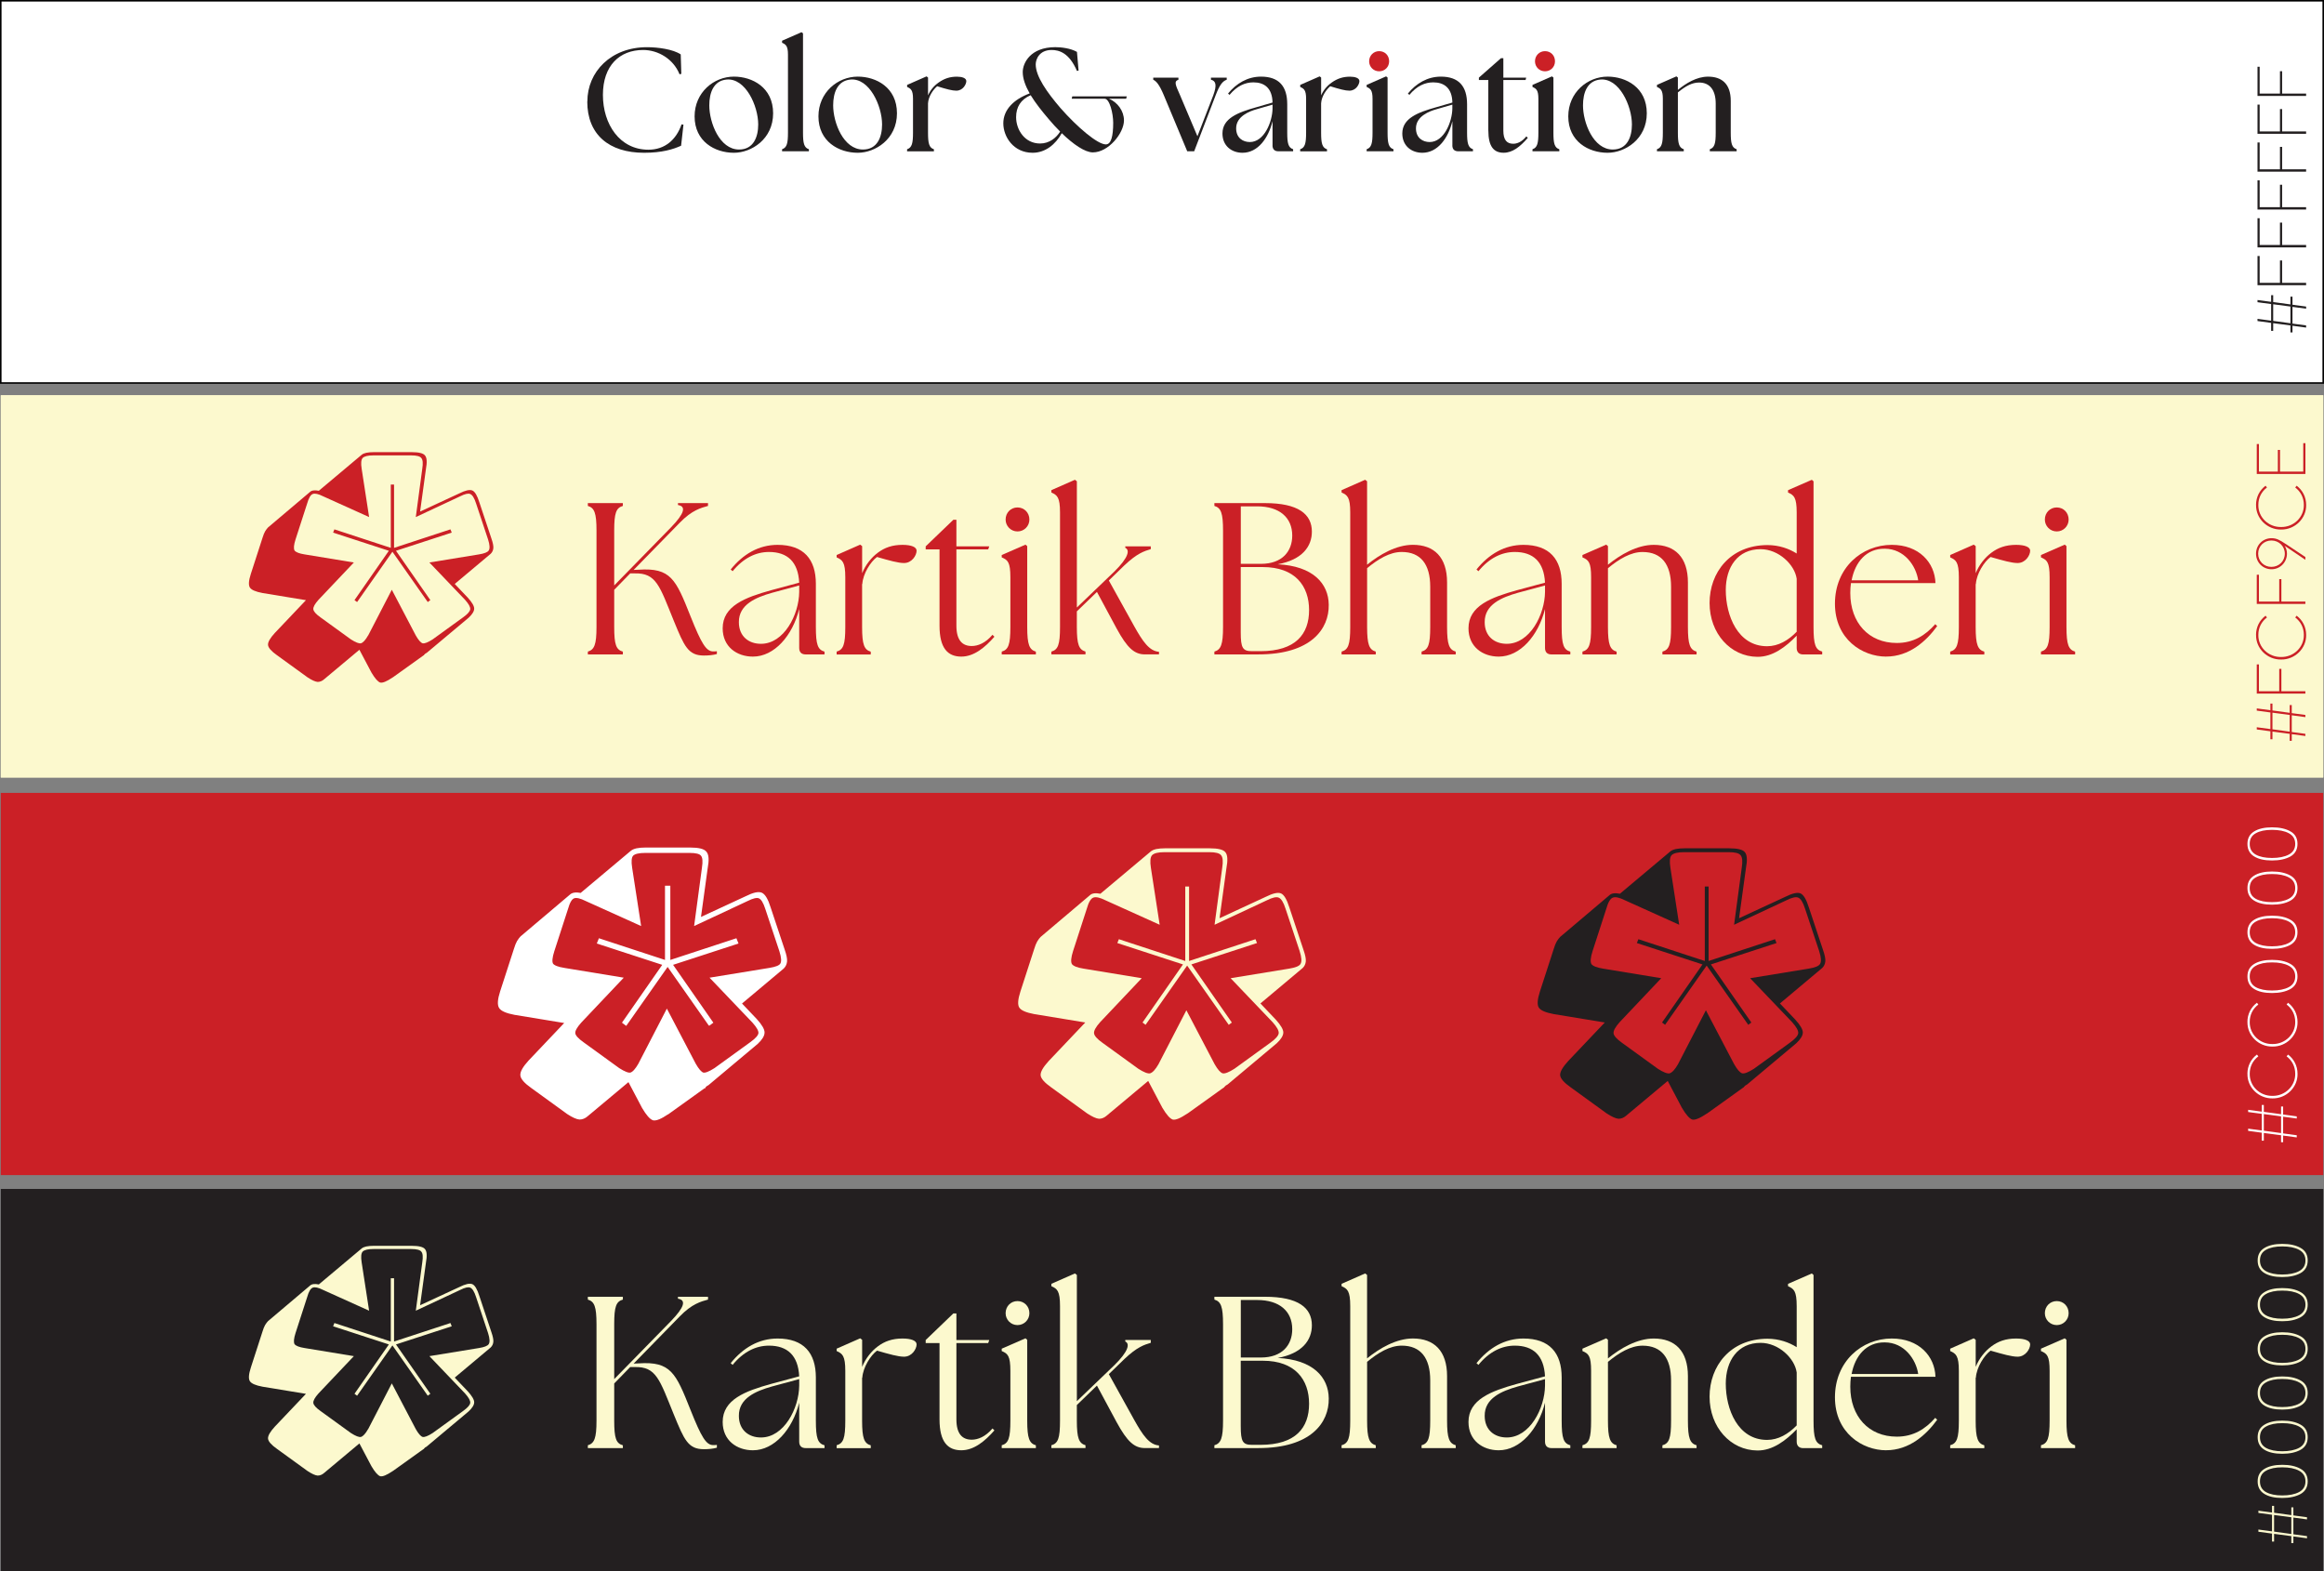 <?xml version="1.0" encoding="UTF-8"?>
<svg id="Layer_2" data-name="Layer 2" xmlns="http://www.w3.org/2000/svg" viewBox="0 0 757.39 512.05">
  <rect x="0" y="0" width="757.39" height="512.05" fill="#808080" stroke="none"/>
  <defs>
    <style>
      .cls-1 {
        fill: #231f20;
      }

      .cls-2 {
        fill: #cb2026;
      }

      .cls-3 {
        stroke: #fff;
      }

      .cls-3, .cls-4, .cls-5 {
        fill: #fff;
      }

      .cls-3, .cls-5 {
        stroke-miterlimit: 10;
        stroke-width: .5px;
      }

      .cls-5 {
        stroke: #000;
      }

      .cls-6 {
        fill: #fcf9ce;
      }
    </style>
  </defs>
  <g id="Layer_1-2" data-name="Layer 1">
    <g>
      <rect class="cls-5" x=".25" y=".25" width="756.89" height="124.57"/>
      <rect class="cls-6" x=".25" y="128.82" width="756.89" height="124.57"/>
      <rect class="cls-1" x=".26" y="387.48" width="756.89" height="124.57"/>
      <g>
        <path class="cls-1" d="M191.42,33.09c0-9.7,7.68-17.71,19.44-17.71,3.55,0,8.5.67,10.99,2.35l.19,6.34-.58.14c-1.97-4.94-6.91-7.92-11.86-7.92-7.68,0-13.11,5.09-13.11,14.64s5.47,17.86,14.83,17.86c5.38,0,9.07-3.26,10.8-8.26l.62.1-.77,6.86c-2.54,1.15-6.19,2.3-12.05,2.3-11.47,0-18.53-5.95-18.53-16.71Z"/>
        <path class="cls-1" d="M226.37,37.93c0-7.78,6.24-12.96,12.82-12.96,5.95,0,12.77,3.5,12.77,11.95s-7.1,12.87-12.77,12.87c-6.24,0-12.82-3.7-12.82-11.86ZM247.1,40.57c0-6.1-4.18-15.27-10.37-14.64-4.18.43-5.57,4.27-5.57,8.4,0,5.66,3.36,14.4,9.7,14.4,4.7,0,6.24-4.08,6.24-8.16Z"/>
        <path class="cls-1" d="M254.88,48.64c1.58-.53,1.92-1.97,1.92-5.42v-25.44c0-2.83-.72-3.31-1.92-3.84v-.67l6.34-2.78.48.38v32.35c0,3.46.34,4.9,1.92,5.42v.67h-8.74v-.67Z"/>
        <path class="cls-1" d="M266.73,37.93c0-7.78,6.24-12.96,12.82-12.96,5.95,0,12.77,3.5,12.77,11.95s-7.1,12.87-12.77,12.87c-6.24,0-12.82-3.7-12.82-11.86ZM287.47,40.57c0-6.1-4.18-15.27-10.37-14.64-4.18.43-5.57,4.27-5.57,8.4,0,5.66,3.36,14.4,9.7,14.4,4.7,0,6.24-4.08,6.24-8.16Z"/>
        <path class="cls-1" d="M295.63,48.64c1.58-.53,1.92-1.97,1.92-5.42v-11.04c0-2.83-.72-3.31-1.92-3.84v-.67l6.34-2.78.48.38v5.81c.72-1.68,1.97-3.17,3.5-4.22,1.78-1.25,3.6-1.87,5.9-1.87,1.63,0,3.07.43,3.07,1.44s-1.06,3.12-3.26,3.12c-1.34,0-3.17-.48-6.24-1.44-1.2,1.01-2.83,3.17-2.98,5.57v9.55c0,3.46.34,4.9,1.92,5.42v.67h-8.74v-.67Z"/>
        <path class="cls-1" d="M346.03,43.41c-2.06,3.7-5.38,6.38-9.5,6.38-6.24,0-9.55-5.23-9.55-9.6s3.31-7.78,8.59-9.75c-1.39-2.45-2.26-4.8-2.26-6.96,0-2.88,2.45-8.11,10.61-8.11,1.87,0,4.94.34,7.06,1.54l.53,6.1-.53.1c-2.54-5.9-5.81-6.82-8.26-6.82-3.98,0-5.18,2.98-5.18,4.7,0,3.89,3.65,9.07,8.06,14.21,5.47,6.24,12.1,11.86,14.79,11.86,1.68,0,2.4-2.54,2.4-7.06,0-2.98-1.15-7.82-2.78-7.82h-10.75l.19-.77h17.76l-.19.77h-5.57c2.78,1.2,4.85,3.98,4.85,7.06,0,4.13-5.04,10.42-10.13,10.42-2.59,0-6.34-2.59-10.13-6.24ZM338.97,46.77c3.02,0,5.28-1.87,6.53-3.89-1.25-1.25-2.5-2.59-3.7-4.03-2.21-2.59-4.32-5.23-5.9-7.82-3.26,1.39-4.75,3.89-4.75,7.15,0,4.08,2.78,8.59,7.83,8.59Z"/>
        <path class="cls-1" d="M375.84,25.98v-.67h8.21v.67c-1.58.53-.91,1.78.48,4.94l5.71,13.49,5.18-13.39c1.2-3.26.86-4.66-.77-5.04v-.67h5.14v.67c-1.39.48-2.35,1.78-3.6,5.04l-7.01,18.29h-2.26l-7.68-18.39c-1.34-3.17-2.35-4.46-3.41-4.94Z"/>
        <path class="cls-1" d="M414.72,47.39v-7.92c-1.34,5.57-4.8,10.32-9.79,10.32-3.55,0-6.53-2.26-6.53-6.29,0-4.94,5.04-6.86,10.99-8.54l5.33-1.54c-.1-4.75-2.69-6.58-6.24-6.58-2.69,0-5.33,1.15-7.78,4.08l-.48-.43c2.69-3.31,6.38-5.52,10.75-5.52,5.81,0,8.54,3.12,8.54,8.98v9.26c0,3.46.34,4.9,1.92,5.42v.67h-4.8c-1.25,0-1.92-.67-1.92-1.92ZM407.33,46.29c4.7,0,7.34-6.62,7.39-10.94v-1.25l-5.14,1.49c-2.26.62-6.72,2.26-6.72,6.24,0,3.17,2.26,4.46,4.46,4.46Z"/>
        <path class="cls-1" d="M423.74,48.64c1.58-.53,1.92-1.97,1.92-5.42v-11.04c0-2.83-.72-3.31-1.92-3.84v-.67l6.34-2.78.48.38v5.81c.72-1.68,1.97-3.17,3.5-4.22,1.78-1.25,3.6-1.87,5.9-1.87,1.63,0,3.07.43,3.07,1.44s-1.06,3.12-3.26,3.12c-1.34,0-3.17-.48-6.24-1.44-1.2,1.01-2.83,3.17-2.98,5.57v9.55c0,3.46.34,4.9,1.92,5.42v.67h-8.74v-.67Z"/>
        <path class="cls-1" d="M445.39,48.64c1.58-.53,1.92-1.97,1.92-5.42v-11.04c0-2.83-.72-3.31-1.92-3.84v-.67l6.34-2.78.48.38v17.95c0,3.46.34,4.9,1.92,5.42v.67h-8.74v-.67Z"/>
        <path class="cls-2" d="M446.2,19.98c0-1.87,1.44-3.31,3.26-3.31,1.92,0,3.26,1.44,3.26,3.31s-1.44,3.26-3.26,3.26-3.26-1.44-3.26-3.26Z"/>
        <path class="cls-1" d="M473.33,47.39v-7.92c-1.34,5.57-4.8,10.32-9.79,10.32-3.55,0-6.53-2.26-6.53-6.29,0-4.94,5.04-6.86,10.99-8.54l5.33-1.54c-.1-4.75-2.69-6.58-6.24-6.58-2.69,0-5.33,1.15-7.78,4.08l-.48-.43c2.69-3.31,6.38-5.52,10.75-5.52,5.81,0,8.54,3.12,8.54,8.98v9.26c0,3.46.34,4.9,1.92,5.42v.67h-4.8c-1.25,0-1.92-.67-1.92-1.92ZM465.93,46.29c4.7,0,7.34-6.62,7.39-10.94v-1.25l-5.14,1.49c-2.26.62-6.72,2.26-6.72,6.24,0,3.17,2.26,4.46,4.46,4.46Z"/>
        <path class="cls-1" d="M485.04,42.54v-16.47h-3.07v-.77l7.2-6.34h.77v6.34h7.44l-.19.77h-7.25v16.51c0,2.98,1.1,4.27,3.22,4.27,1.06,0,2.69-.43,4.27-2.4l.48.48c-2.54,2.93-4.99,4.85-7.87,4.85-3.26,0-4.99-2.06-4.99-7.25Z"/>
        <path class="cls-1" d="M499.44,48.64c1.58-.53,1.92-1.97,1.92-5.42v-11.04c0-2.83-.72-3.31-1.92-3.84v-.67l6.34-2.78.48.38v17.95c0,3.46.34,4.9,1.92,5.42v.67h-8.74v-.67Z"/>
        <path class="cls-2" d="M500.25,19.98c0-1.87,1.44-3.31,3.26-3.31,1.92,0,3.26,1.44,3.26,3.31s-1.44,3.26-3.26,3.26-3.26-1.44-3.26-3.26Z"/>
        <path class="cls-1" d="M511.1,37.93c0-7.78,6.24-12.96,12.82-12.96,5.95,0,12.77,3.5,12.77,11.95s-7.1,12.87-12.77,12.87c-6.24,0-12.82-3.7-12.82-11.86ZM531.84,40.57c0-6.1-4.18-15.27-10.37-14.64-4.18.43-5.57,4.27-5.57,8.4,0,5.66,3.36,14.4,9.7,14.4,4.7,0,6.24-4.08,6.24-8.16Z"/>
        <path class="cls-1" d="M540,48.64c1.58-.53,1.92-1.97,1.92-5.42v-11.04c0-2.83-.72-3.31-1.92-3.84v-.67l6.34-2.78.48.38v4.03c2.64-2.16,6.1-4.32,9.84-4.32,4.42,0,7.39,2.3,7.39,7.92v10.32c0,3.46.34,4.9,1.92,5.42v.67h-8.74v-.67c1.58-.53,1.92-1.97,1.92-5.42v-9.46c0-4.32-1.87-6.86-5.42-6.86-2.26,0-4.32,1.1-6.91,3.22v13.1c0,3.46.34,4.9,1.92,5.42v.67h-8.74v-.67Z"/>
      </g>
      <rect class="cls-2" x=".25" y="258.4" width="756.89" height="124.57"/>
      <path class="cls-3" d="M217.7,362.87c-2.32,1.58-3.94,2.24-4.85,1.99-.91-.33-2.03-1.62-3.36-3.86l-4.6-8.72-13.55,11.33c-.75.66-1.58,1-2.49,1-.91-.08-2.2-.66-3.85-1.74l-11.69-8.47c-2.24-1.58-3.4-2.91-3.48-3.98-.08-1.08.79-2.61,2.61-4.61l11.94-12.58-16.66-2.74c-2.65-.5-4.27-1.2-4.85-2.12-.58-.91-.46-2.66.37-5.23l4.48-13.82c.33-1.08.66-1.91.99-2.49.41-.66.79-1.16,1.12-1.49l16.04-13.57c.33-.33.79-.54,1.37-.62.58-.08,1.28-.04,2.11.12,0-.08.04-.12.12-.12l.12-.12,16.17-13.57c.41-.33.99-.58,1.74-.75.83-.17,1.78-.25,2.86-.25h14.55c2.74,0,4.43.42,5.1,1.25.75.83.87,2.57.37,5.23l-2.24,16.31,15.05-6.97c2.32-1.16,3.98-1.54,4.97-1.12s1.91,1.95,2.74,4.61l4.6,13.82c.58,1.66.83,2.91.75,3.74-.08.83-.41,1.54-.99,2.12l-13.8,11.58,4.97,5.23c1.66,1.83,2.49,3.24,2.49,4.23s-.7,2.16-2.11,3.49l-16.04,13.45c-.17.08-.37.21-.62.37-.17.17-.33.33-.5.5v.12h-.12l-11.81,8.47ZM208.25,346.81l9.08-17.56,9.2,17.56c.99,1.74,1.87,2.74,2.61,2.99.75.17,2.03-.33,3.85-1.49l11.69-8.47c1.74-1.25,2.65-2.28,2.74-3.11.08-.83-.58-2.03-1.99-3.61l-13.68-14.32,19.02-3.11c2.07-.33,3.32-.83,3.73-1.49.5-.75.41-2.16-.25-4.23l-4.6-13.82c-.66-2.08-1.41-3.28-2.24-3.61-.75-.33-2.03-.04-3.85.87l-17.04,7.97,2.49-18.55c.33-2.08.21-3.44-.37-4.11-.5-.66-1.78-1-3.85-1h-14.55c-2.07,0-3.44.33-4.1,1-.58.66-.7,2.03-.37,4.11l2.86,18.55-17.66-7.97c-1.82-.91-3.15-1.2-3.98-.87-.83.33-1.53,1.54-2.11,3.61l-4.48,13.82c-.66,2.08-.79,3.49-.37,4.23.5.66,1.78,1.16,3.85,1.49l18.9,3.11-13.55,14.32c-1.41,1.58-2.07,2.78-1.99,3.61.08.83.99,1.87,2.74,3.11l11.69,8.47c1.82,1.16,3.11,1.66,3.85,1.49.83-.25,1.74-1.25,2.74-2.99ZM231.13,333.99l-13.55-19.3-13.55,19.3-.99-.75,13.18-18.93-21.39-6.97.5-1.25,21.64,7.1v-24.28h1.24v24.28l21.64-7.1.5,1.25-21.39,6.97,13.18,18.93-.99.75Z"/>
      <path class="cls-6" d="M387.01,362.87c-2.32,1.58-3.94,2.24-4.85,1.99-.91-.33-2.03-1.62-3.36-3.86l-4.6-8.72-13.55,11.33c-.75.66-1.58,1-2.49,1-.91-.08-2.2-.66-3.85-1.74l-11.69-8.47c-2.24-1.58-3.4-2.91-3.48-3.98-.08-1.08.79-2.61,2.61-4.61l11.94-12.58-16.66-2.74c-2.65-.5-4.27-1.2-4.85-2.12-.58-.91-.46-2.66.37-5.23l4.48-13.82c.33-1.08.66-1.91.99-2.49.41-.66.79-1.16,1.12-1.49l16.04-13.57c.33-.33.79-.54,1.37-.62.58-.08,1.28-.04,2.11.12,0-.08.04-.12.12-.12l.12-.12,16.17-13.57c.41-.33.99-.58,1.74-.75.83-.17,1.78-.25,2.86-.25h14.55c2.74,0,4.43.42,5.1,1.25.75.83.87,2.57.37,5.23l-2.24,16.31,15.05-6.97c2.32-1.16,3.98-1.54,4.97-1.12s1.91,1.95,2.74,4.61l4.6,13.82c.58,1.66.83,2.91.75,3.74-.08.83-.41,1.54-.99,2.12l-13.8,11.58,4.97,5.23c1.66,1.83,2.49,3.24,2.49,4.23s-.7,2.16-2.11,3.49l-16.04,13.45c-.17.08-.37.21-.62.37-.17.17-.33.33-.5.5v.12h-.12l-11.81,8.47ZM377.56,346.81l9.08-17.56,9.2,17.56c.99,1.74,1.87,2.74,2.61,2.99.75.17,2.03-.33,3.85-1.49l11.69-8.47c1.74-1.25,2.65-2.28,2.74-3.11.08-.83-.58-2.03-1.99-3.61l-13.68-14.32,19.02-3.11c2.07-.33,3.32-.83,3.73-1.49.5-.75.41-2.16-.25-4.23l-4.6-13.82c-.66-2.08-1.41-3.28-2.24-3.61-.75-.33-2.03-.04-3.85.87l-17.04,7.97,2.49-18.55c.33-2.08.21-3.44-.37-4.11-.5-.66-1.78-1-3.85-1h-14.55c-2.07,0-3.44.33-4.1,1-.58.66-.7,2.03-.37,4.11l2.86,18.55-17.66-7.97c-1.82-.91-3.15-1.2-3.98-.87-.83.33-1.53,1.54-2.11,3.61l-4.48,13.82c-.66,2.08-.79,3.49-.37,4.23.5.66,1.78,1.16,3.85,1.49l18.9,3.11-13.55,14.32c-1.41,1.58-2.07,2.78-1.99,3.61.08.83.99,1.87,2.74,3.11l11.69,8.47c1.82,1.16,3.11,1.66,3.85,1.49.83-.25,1.74-1.25,2.74-2.99ZM400.44,333.99l-13.55-19.3-13.55,19.3-.99-.75,13.18-18.93-21.39-6.97.5-1.25,21.64,7.1v-24.28h1.24v24.28l21.64-7.1.5,1.25-21.39,6.97,13.18,18.93-.99.75Z"/>
      <path class="cls-1" d="M556.32,362.87c-2.32,1.58-3.94,2.24-4.85,1.99-.91-.33-2.03-1.62-3.36-3.86l-4.6-8.72-13.55,11.33c-.75.66-1.58,1-2.49,1-.91-.08-2.2-.66-3.85-1.74l-11.69-8.47c-2.24-1.58-3.4-2.91-3.48-3.98-.08-1.08.79-2.61,2.61-4.61l11.94-12.58-16.66-2.74c-2.65-.5-4.27-1.2-4.85-2.12-.58-.91-.46-2.66.37-5.23l4.48-13.82c.33-1.08.66-1.91.99-2.49.41-.66.79-1.16,1.12-1.49l16.04-13.57c.33-.33.79-.54,1.37-.62.58-.08,1.28-.04,2.11.12,0-.08.04-.12.12-.12l.12-.12,16.17-13.57c.41-.33.99-.58,1.74-.75.83-.17,1.78-.25,2.86-.25h14.55c2.74,0,4.43.42,5.1,1.25.75.83.87,2.57.37,5.23l-2.24,16.31,15.05-6.97c2.32-1.16,3.98-1.54,4.97-1.12s1.91,1.95,2.74,4.61l4.6,13.82c.58,1.66.83,2.91.75,3.74-.08.83-.41,1.54-.99,2.12l-13.8,11.58,4.97,5.23c1.66,1.83,2.49,3.24,2.49,4.23s-.7,2.16-2.11,3.49l-16.04,13.45c-.17.08-.37.21-.62.37-.17.17-.33.33-.5.5v.12h-.12l-11.81,8.47ZM546.87,346.81l9.08-17.56,9.2,17.56c.99,1.74,1.87,2.74,2.61,2.99.75.17,2.03-.33,3.85-1.49l11.69-8.47c1.74-1.25,2.65-2.28,2.74-3.11.08-.83-.58-2.03-1.99-3.61l-13.68-14.32,19.02-3.11c2.07-.33,3.32-.83,3.73-1.49.5-.75.41-2.16-.25-4.23l-4.6-13.82c-.66-2.08-1.41-3.28-2.24-3.61-.75-.33-2.03-.04-3.85.87l-17.04,7.97,2.49-18.55c.33-2.08.21-3.44-.37-4.11-.5-.66-1.78-1-3.85-1h-14.55c-2.07,0-3.44.33-4.1,1-.58.66-.7,2.03-.37,4.11l2.86,18.55-17.66-7.97c-1.82-.91-3.15-1.2-3.98-.87-.83.33-1.53,1.54-2.11,3.61l-4.48,13.82c-.66,2.08-.79,3.49-.37,4.23.5.66,1.78,1.16,3.85,1.49l18.9,3.11-13.55,14.32c-1.41,1.58-2.07,2.78-1.99,3.61.08.83.99,1.87,2.74,3.11l11.69,8.47c1.82,1.16,3.11,1.66,3.85,1.49.83-.25,1.74-1.25,2.74-2.99ZM569.75,333.99l-13.55-19.3-13.55,19.3-.99-.75,13.18-18.93-21.39-6.97.5-1.25,21.64,7.1v-24.28h1.24v24.28l21.64-7.1.5,1.25-21.39,6.97,13.18,18.93-.99.75Z"/>
      <g>
        <path class="cls-6" d="M128.01,479.41c-1.97,1.34-3.35,1.9-4.12,1.69-.77-.28-1.73-1.38-2.85-3.28l-3.91-7.4-11.51,9.63c-.63.56-1.34.85-2.11.85-.77-.07-1.87-.56-3.27-1.48l-9.93-7.19c-1.9-1.34-2.89-2.47-2.96-3.38-.07-.92.67-2.22,2.22-3.91l10.14-10.68-14.16-2.33c-2.25-.42-3.63-1.02-4.12-1.8-.49-.78-.39-2.26.32-4.44l3.8-11.74c.28-.92.56-1.62.85-2.12.35-.56.67-.99.95-1.27l13.63-11.53c.28-.28.67-.46,1.16-.53.49-.07,1.09-.04,1.8.11,0-.07.04-.11.11-.11l.11-.11,13.73-11.53c.35-.28.85-.49,1.48-.63.7-.14,1.51-.21,2.43-.21h12.36c2.32,0,3.77.35,4.33,1.06.63.71.74,2.19.32,4.44l-1.9,13.86,12.78-5.92c1.97-.99,3.38-1.3,4.23-.95s1.62,1.66,2.32,3.91l3.91,11.74c.49,1.41.7,2.47.63,3.17-.07.71-.35,1.3-.85,1.8l-11.73,9.84,4.23,4.44c1.41,1.55,2.11,2.75,2.11,3.6s-.6,1.83-1.8,2.96l-13.63,11.42c-.14.07-.32.18-.53.32-.14.14-.28.28-.42.42v.11h-.11l-10.04,7.19ZM119.98,465.76l7.71-14.91,7.82,14.91c.85,1.48,1.58,2.33,2.22,2.54.63.14,1.73-.28,3.27-1.27l9.93-7.19c1.48-1.06,2.25-1.94,2.32-2.64.07-.71-.49-1.73-1.69-3.07l-11.62-12.16,16.16-2.64c1.76-.28,2.82-.71,3.17-1.27.42-.63.35-1.83-.21-3.6l-3.91-11.74c-.56-1.76-1.2-2.79-1.9-3.07-.63-.28-1.73-.04-3.27.74l-14.47,6.77,2.11-15.76c.28-1.76.18-2.93-.32-3.49-.42-.56-1.51-.85-3.27-.85h-12.36c-1.76,0-2.92.28-3.49.85-.49.56-.6,1.73-.32,3.49l2.43,15.76-15-6.77c-1.55-.78-2.68-1.02-3.38-.74-.7.28-1.3,1.3-1.8,3.07l-3.8,11.74c-.56,1.76-.67,2.96-.32,3.6.42.56,1.51.99,3.27,1.27l16.06,2.64-11.52,12.16c-1.2,1.34-1.76,2.36-1.69,3.07.07.71.85,1.59,2.32,2.64l9.93,7.19c1.55.99,2.64,1.41,3.27,1.27.7-.21,1.48-1.06,2.32-2.54ZM139.41,454.87l-11.52-16.4-11.51,16.4-.85-.63,11.2-16.08-18.17-5.92.42-1.06,18.38,6.03v-20.63h1.06v20.63l18.38-6.03.42,1.06-18.17,5.92,11.2,16.08-.85.63Z"/>
        <path class="cls-6" d="M665.15,471.94v-.92c2.18-.63,2.82-2.25,2.82-8.03v-16.2c0-4.93-.85-5.64-2.82-6.48v-.77l7.75-3.38.56.49v26.35c0,5.78.7,7.4,2.82,8.03v.92h-11.13ZM670.3,431.85c-2.18,0-3.88-1.76-3.88-3.87,0-2.25,1.69-3.95,3.88-3.95s3.87,1.69,3.87,3.95c0,2.11-1.69,3.87-3.87,3.87Z"/>
        <path class="cls-6" d="M635.57,471.94v-.92c2.18-.63,2.82-2.25,2.82-8.03v-16.2c0-4.93-.92-5.64-2.82-6.48v-.77l7.68-3.38.63.49v8.81c1.13-2.75,3.03-5.14,5.14-6.69,2.18-1.62,4.65-2.54,8.03-2.54,2.82,0,4.58.7,4.58,1.9,0,1.55-1.55,4.02-4.09,4.02-1.9,0-4.65-.77-8.81-1.97-2.04,1.48-4.58,5.42-4.79,8.81h-.07v14.02c0,5.78.7,7.4,2.82,8.03v.92h-11.13Z"/>
        <path class="cls-6" d="M614.71,472.65c-7.75,0-16.7-5.64-16.7-17.26s8.67-19.16,18.53-19.16c8.88,0,14.02,5.78,14.23,12.47h-27.55c-.14,1.06-.21,2.11-.21,3.24,0,9.65,5.99,16.27,15.15,16.27,5.42,0,9.3-2.47,12.54-6.13l.63.63c-3.59,4.93-9.09,9.93-16.63,9.93ZM603.44,447.78h21.7c-.7-4.72-4.51-10.29-10.92-10.29-5.99-.07-9.65,4.37-10.78,10.29Z"/>
        <path class="cls-6" d="M572.72,472.72c-8.74-.07-15.57-7.61-15.57-17.54s6.69-18.81,18.81-18.88c3.88,0,7.12,1.2,9.58,2.75v-13.39c0-4.93-.92-5.64-2.82-6.48v-.77l7.75-3.38.56.49v47.48c0,5.78.63,7.4,2.82,8.03v.92h-6.2c-1.34,0-2.11-.77-2.11-2.11v-4.02c-3.45,3.59-7.82,6.97-12.82,6.9ZM562.43,450.95c0,8.24,3.87,18.32,13.46,18.32,3.66,0,6.9-1.9,9.65-4.72v-17.26c-.63-4.58-5.85-9.65-11.77-9.65-7.47,0-11.34,5.85-11.34,13.31Z"/>
        <path class="cls-6" d="M515.72,471.94v-.92c2.18-.63,2.82-2.25,2.82-8.03v-16.2c0-4.93-.85-5.64-2.82-6.48v-.77l7.75-3.38.56.49v6.06c4.09-3.31,9.51-6.48,14.93-6.48,6.9,0,11.13,4.02,11.13,12.26v14.51c0,5.78.7,7.4,2.82,8.03v.92h-11.13v-.92c2.18-.63,2.82-2.25,2.82-8.03v-13.1c0-7.33-3.1-11.34-9.3-11.34-3.87,0-7.68,2.32-11.27,5.28v19.16c0,5.78.7,7.4,2.82,8.03v.92h-11.13Z"/>
        <path class="cls-6" d="M505.63,471.94c-1.41,0-2.11-.77-2.11-2.11v-12.68c-2.18,8.67-8.1,15.5-15.08,15.5-5.21,0-9.86-3.17-9.86-9.23,0-7.33,7.4-10.07,15.78-12.4l9.16-2.47c-.35-6.83-3.87-10-9.86-10-4.23,0-8.31,1.97-11.84,6.27l-.63-.56c4.02-5,9.16-8.03,15.29-8.03,8.52,0,12.47,4.72,12.47,12.68v14.09c0,5.78.63,7.4,2.82,8.03v.92h-6.13ZM483.86,461.44c0,4.58,3.17,7.04,7.19,7.04,7.54,0,12.4-9.51,12.47-16.91v-2.11l-8.88,2.4c-5.21,1.48-10.85,3.8-10.78,9.58Z"/>
        <path class="cls-6" d="M437.22,471.94v-.92c2.18-.63,2.82-2.25,2.82-8.03v-37.34c0-4.93-.92-5.64-2.82-6.48v-.77l7.68-3.38.63.49v27.19c4.09-3.31,9.51-6.48,14.94-6.48,6.9,0,11.13,4.02,11.13,12.26v14.51c0,5.78.7,7.4,2.82,8.03v.92h-11.13v-.92c2.18-.63,2.82-2.25,2.82-8.03v-13.1c0-7.33-3.1-11.34-9.3-11.34-3.88,0-7.68,2.32-11.27,5.28v19.16c0,5.78.7,7.4,2.82,8.03v.92h-11.13Z"/>
        <path class="cls-6" d="M410.14,471.94h-14.37v-.92c2.11-.63,2.82-2.25,2.82-8.03v-31.42c0-5.78-.7-7.4-2.82-8.03v-.92h16.48c10.85,0,15.29,3.59,15.29,9.3,0,4.79-3.1,9.16-11.13,10.64,11.48.56,16.56,6.27,16.63,13.17.14,7.89-5.78,16.2-22.9,16.2ZM410.78,470.88c11.48,0,15.85-5.57,15.85-13.39s-4.51-14.02-15.08-14.02h-7.19v21.28c0,5.07.63,6.13,3.66,6.13h2.75ZM410.92,442.42c6.97,0,10.22-4.09,10.22-9.23,0-5.85-4.16-9.51-11.41-9.51h-5.35v18.74h6.55Z"/>
        <path class="cls-6" d="M342.64,471.94v-.92c2.18-.63,2.82-2.25,2.82-8.03v-37.34c0-4.93-.92-5.64-2.82-6.48v-.77l7.68-3.38.63.49v41.14l12.26-11.77c4.58-4.51,5.07-6.97,3.52-7.68v-.49h8.31v.92c-2.11.63-4.44,1.34-8.6,5.28l-5.07,4.93,8.24,14.86c2.75,4.93,4.93,8.17,8.1,8.38v.85h-4.58c-3.45,0-5.78-2.11-9.23-8.45l-6.41-11.91-6.55,6.34v5.07c0,5.78.7,7.4,2.82,8.03v.92h-11.13Z"/>
        <path class="cls-6" d="M326.46,471.94v-.92c2.18-.63,2.82-2.25,2.82-8.03v-16.2c0-4.93-.85-5.64-2.82-6.48v-.77l7.75-3.38.56.49v26.35c0,5.78.7,7.4,2.82,8.03v.92h-11.13ZM331.6,431.85c-2.18,0-3.87-1.76-3.87-3.87,0-2.25,1.69-3.95,3.87-3.95s3.88,1.69,3.88,3.95c0,2.11-1.69,3.87-3.88,3.87Z"/>
        <path class="cls-6" d="M313.3,472.65c-4.44,0-7.11-2.75-7.11-10.07v-24.87h-4.51v-.99l9.02-8.67h.99v8.67h10.71l-.35.99h-10.36v24.87c0,4.79,1.97,6.62,5,6.62,1.97,0,4.44-.92,6.76-3.66l.63.63c-3.03,3.45-6.62,6.48-10.78,6.48Z"/>
        <path class="cls-6" d="M272.66,471.94v-.92c2.18-.63,2.82-2.25,2.82-8.03v-16.2c0-4.93-.92-5.64-2.82-6.48v-.77l7.68-3.38.63.49v8.81c1.13-2.75,3.03-5.14,5.14-6.69,2.18-1.62,4.65-2.54,8.03-2.54,2.82,0,4.58.7,4.58,1.9,0,1.55-1.55,4.02-4.09,4.02-1.9,0-4.65-.77-8.81-1.97-2.04,1.48-4.58,5.42-4.79,8.81h-.07v14.02c0,5.78.7,7.4,2.82,8.03v.92h-11.13Z"/>
        <path class="cls-6" d="M262.57,471.94c-1.41,0-2.11-.77-2.11-2.11v-12.68c-2.18,8.67-8.1,15.5-15.08,15.5-5.21,0-9.86-3.17-9.86-9.23,0-7.33,7.4-10.07,15.78-12.4l9.16-2.47c-.35-6.83-3.87-10-9.86-10-4.23,0-8.31,1.97-11.84,6.27l-.63-.56c4.02-5,9.16-8.03,15.29-8.03,8.52,0,12.47,4.72,12.47,12.68v14.09c0,5.78.63,7.4,2.82,8.03v.92h-6.13ZM240.8,461.44c0,4.58,3.17,7.04,7.19,7.04,7.54,0,12.4-9.51,12.47-16.91v-2.11l-8.88,2.4c-5.21,1.48-10.85,3.8-10.78,9.58Z"/>
        <path class="cls-6" d="M191.58,471.94v-.92c2.11-.63,2.82-2.25,2.82-8.03v-31.42c0-5.78-.7-7.4-2.82-8.03v-.92h11.41v.92c-2.18.63-2.82,2.25-2.82,8.03v17.89l18.46-18.88c4.44-4.58,5.07-6.9,2.32-7.33v-.63h9.79v.92c-2.25.63-5.21,1.34-9.23,5.5l-15.01,15.36,1.62-.07c10.5-.7,12.12,3.1,16.91,15.15,3.59,9.02,5.14,11.48,7.4,11.48.42,0,.77,0,1.2-.07v.92c-1.2.35-2.75.49-4.23.49-5.14,0-6.41-3.03-9.79-11.27-4.65-11.41-5.71-15.71-12.82-15.5h-1.41l-5.21,5.35v12.12c0,5.78.63,7.4,2.82,8.03v.92h-11.41Z"/>
      </g>
      <rect class="cls-6" x=".26" y="128.82" width="756.89" height="124.57"/>
      <g>
        <path class="cls-2" d="M128.01,220.75c-1.97,1.34-3.35,1.9-4.12,1.69-.77-.28-1.73-1.38-2.85-3.28l-3.91-7.4-11.51,9.63c-.63.56-1.34.85-2.11.85-.77-.07-1.87-.56-3.27-1.48l-9.93-7.19c-1.9-1.34-2.89-2.47-2.96-3.38-.07-.92.67-2.22,2.22-3.91l10.14-10.68-14.16-2.33c-2.25-.42-3.63-1.02-4.12-1.8-.49-.78-.39-2.26.32-4.44l3.8-11.74c.28-.92.56-1.62.85-2.12.35-.56.67-.99.95-1.27l13.63-11.53c.28-.28.67-.46,1.16-.53.49-.07,1.09-.04,1.8.11,0-.07.04-.11.11-.11l.11-.11,13.73-11.53c.35-.28.85-.49,1.48-.63.7-.14,1.51-.21,2.43-.21h12.36c2.32,0,3.77.35,4.33,1.06.63.71.74,2.19.32,4.44l-1.9,13.86,12.78-5.92c1.97-.99,3.38-1.3,4.23-.95s1.62,1.66,2.32,3.91l3.91,11.74c.49,1.41.7,2.47.63,3.17-.07.71-.35,1.3-.85,1.8l-11.73,9.84,4.23,4.44c1.41,1.55,2.11,2.75,2.11,3.6s-.6,1.83-1.8,2.96l-13.63,11.42c-.14.07-.32.18-.53.32-.14.14-.28.28-.42.42v.11h-.11l-10.04,7.19ZM119.98,207.11l7.71-14.91,7.82,14.91c.85,1.48,1.58,2.33,2.22,2.54.63.14,1.73-.28,3.27-1.27l9.93-7.19c1.48-1.06,2.25-1.94,2.32-2.64.07-.71-.49-1.73-1.69-3.07l-11.62-12.16,16.16-2.64c1.76-.28,2.82-.71,3.17-1.27.42-.63.35-1.83-.21-3.6l-3.91-11.74c-.56-1.76-1.2-2.79-1.9-3.07-.63-.28-1.73-.04-3.27.74l-14.47,6.77,2.11-15.76c.28-1.76.18-2.93-.32-3.49-.42-.56-1.51-.85-3.27-.85h-12.36c-1.76,0-2.92.28-3.49.85-.49.56-.6,1.73-.32,3.49l2.43,15.76-15-6.77c-1.55-.78-2.68-1.02-3.38-.74-.7.28-1.3,1.3-1.8,3.07l-3.8,11.74c-.56,1.76-.67,2.96-.32,3.6.42.56,1.51.99,3.27,1.27l16.06,2.64-11.52,12.16c-1.2,1.34-1.76,2.36-1.69,3.07.07.71.85,1.59,2.32,2.64l9.93,7.19c1.55.99,2.64,1.41,3.27,1.27.7-.21,1.48-1.06,2.32-2.54ZM139.41,196.21l-11.52-16.4-11.51,16.4-.85-.63,11.2-16.08-18.17-5.92.42-1.06,18.38,6.03v-20.63h1.06v20.63l18.38-6.03.42,1.06-18.17,5.92,11.2,16.08-.85.63Z"/>
        <path class="cls-2" d="M665.15,213.28v-.92c2.18-.63,2.82-2.25,2.82-8.03v-16.2c0-4.93-.85-5.64-2.82-6.48v-.77l7.75-3.38.56.49v26.35c0,5.78.7,7.4,2.82,8.03v.92h-11.13ZM670.3,173.2c-2.18,0-3.88-1.76-3.88-3.87,0-2.25,1.69-3.95,3.88-3.95s3.87,1.69,3.87,3.95c0,2.11-1.69,3.87-3.87,3.87Z"/>
        <path class="cls-2" d="M635.57,213.28v-.92c2.18-.63,2.82-2.25,2.82-8.03v-16.2c0-4.93-.92-5.64-2.82-6.48v-.77l7.68-3.38.63.49v8.81c1.13-2.75,3.03-5.14,5.14-6.69,2.18-1.62,4.65-2.54,8.03-2.54,2.82,0,4.58.7,4.58,1.9,0,1.55-1.55,4.02-4.09,4.02-1.9,0-4.65-.77-8.81-1.97-2.04,1.48-4.58,5.42-4.79,8.81h-.07v14.02c0,5.78.7,7.4,2.82,8.03v.92h-11.13Z"/>
        <path class="cls-2" d="M614.71,213.99c-7.75,0-16.7-5.64-16.7-17.26s8.67-19.16,18.53-19.16c8.88,0,14.02,5.78,14.23,12.47h-27.55c-.14,1.06-.21,2.11-.21,3.24,0,9.65,5.99,16.27,15.15,16.27,5.42,0,9.3-2.47,12.54-6.13l.63.63c-3.59,4.93-9.09,9.93-16.63,9.93ZM603.44,189.12h21.7c-.7-4.72-4.51-10.29-10.92-10.29-5.99-.07-9.65,4.37-10.78,10.29Z"/>
        <path class="cls-2" d="M572.72,214.06c-8.74-.07-15.57-7.61-15.57-17.54s6.69-18.81,18.81-18.88c3.88,0,7.12,1.2,9.58,2.75v-13.39c0-4.93-.92-5.64-2.82-6.48v-.77l7.75-3.38.56.49v47.48c0,5.78.63,7.4,2.82,8.03v.92h-6.2c-1.34,0-2.11-.77-2.11-2.11v-4.02c-3.45,3.59-7.82,6.97-12.82,6.9ZM562.43,192.29c0,8.24,3.87,18.32,13.46,18.32,3.66,0,6.9-1.9,9.65-4.72v-17.26c-.63-4.58-5.85-9.65-11.77-9.65-7.47,0-11.34,5.85-11.34,13.31Z"/>
        <path class="cls-2" d="M515.72,213.28v-.92c2.18-.63,2.82-2.25,2.82-8.03v-16.2c0-4.93-.85-5.64-2.82-6.48v-.77l7.75-3.38.56.49v6.06c4.09-3.31,9.51-6.48,14.93-6.48,6.9,0,11.13,4.02,11.13,12.26v14.51c0,5.78.7,7.4,2.82,8.03v.92h-11.13v-.92c2.18-.63,2.82-2.25,2.82-8.03v-13.1c0-7.33-3.1-11.34-9.3-11.34-3.87,0-7.68,2.32-11.27,5.28v19.16c0,5.78.7,7.4,2.82,8.03v.92h-11.13Z"/>
        <path class="cls-2" d="M505.63,213.28c-1.41,0-2.11-.77-2.11-2.11v-12.68c-2.18,8.67-8.1,15.5-15.08,15.5-5.21,0-9.86-3.17-9.86-9.23,0-7.33,7.4-10.07,15.78-12.4l9.16-2.47c-.35-6.83-3.87-10-9.86-10-4.23,0-8.31,1.97-11.84,6.27l-.63-.56c4.02-5,9.16-8.03,15.29-8.03,8.52,0,12.47,4.72,12.47,12.68v14.09c0,5.78.63,7.4,2.82,8.03v.92h-6.13ZM483.86,202.78c0,4.58,3.17,7.04,7.19,7.04,7.54,0,12.4-9.51,12.47-16.91v-2.11l-8.88,2.4c-5.21,1.48-10.85,3.8-10.78,9.58Z"/>
        <path class="cls-2" d="M437.22,213.28v-.92c2.18-.63,2.82-2.25,2.82-8.03v-37.34c0-4.93-.92-5.64-2.82-6.48v-.77l7.68-3.38.63.49v27.19c4.09-3.31,9.51-6.48,14.94-6.48,6.9,0,11.13,4.02,11.13,12.26v14.51c0,5.78.7,7.4,2.82,8.03v.92h-11.13v-.92c2.18-.63,2.82-2.25,2.82-8.03v-13.1c0-7.33-3.1-11.34-9.3-11.34-3.88,0-7.68,2.32-11.27,5.28v19.16c0,5.78.7,7.4,2.82,8.03v.92h-11.13Z"/>
        <path class="cls-2" d="M410.14,213.28h-14.37v-.92c2.11-.63,2.82-2.25,2.82-8.03v-31.42c0-5.78-.7-7.4-2.82-8.03v-.92h16.48c10.85,0,15.29,3.59,15.29,9.3,0,4.79-3.1,9.16-11.13,10.64,11.48.56,16.56,6.27,16.63,13.17.14,7.89-5.78,16.2-22.9,16.2ZM410.78,212.22c11.48,0,15.85-5.57,15.85-13.39s-4.51-14.02-15.08-14.02h-7.19v21.28c0,5.07.63,6.13,3.66,6.13h2.75ZM410.92,183.76c6.97,0,10.22-4.09,10.22-9.23,0-5.85-4.16-9.51-11.41-9.51h-5.35v18.74h6.55Z"/>
        <path class="cls-2" d="M342.64,213.28v-.92c2.18-.63,2.82-2.25,2.82-8.03v-37.34c0-4.93-.92-5.64-2.82-6.48v-.77l7.68-3.38.63.49v41.14l12.26-11.77c4.58-4.51,5.07-6.97,3.52-7.68v-.49h8.31v.92c-2.11.63-4.44,1.34-8.6,5.28l-5.07,4.93,8.24,14.86c2.75,4.93,4.93,8.17,8.1,8.38v.85h-4.58c-3.45,0-5.78-2.11-9.23-8.45l-6.41-11.91-6.55,6.34v5.07c0,5.78.7,7.4,2.82,8.03v.92h-11.13Z"/>
        <path class="cls-2" d="M326.46,213.28v-.92c2.18-.63,2.82-2.25,2.82-8.03v-16.2c0-4.93-.85-5.64-2.82-6.48v-.77l7.75-3.38.56.49v26.35c0,5.78.7,7.4,2.82,8.03v.92h-11.13ZM331.6,173.2c-2.18,0-3.87-1.76-3.87-3.87,0-2.25,1.69-3.95,3.87-3.95s3.88,1.69,3.88,3.95c0,2.11-1.69,3.87-3.88,3.87Z"/>
        <path class="cls-2" d="M313.3,213.99c-4.44,0-7.11-2.75-7.11-10.07v-24.87h-4.51v-.99l9.02-8.67h.99v8.67h10.71l-.35.99h-10.36v24.87c0,4.79,1.97,6.62,5,6.62,1.97,0,4.44-.92,6.76-3.66l.63.63c-3.03,3.45-6.62,6.48-10.78,6.48Z"/>
        <path class="cls-2" d="M272.66,213.28v-.92c2.18-.63,2.82-2.25,2.82-8.03v-16.2c0-4.93-.92-5.64-2.82-6.48v-.77l7.68-3.38.63.49v8.81c1.13-2.75,3.03-5.14,5.14-6.69,2.18-1.62,4.65-2.54,8.03-2.54,2.82,0,4.58.7,4.58,1.9,0,1.55-1.55,4.02-4.09,4.02-1.9,0-4.65-.77-8.81-1.97-2.04,1.48-4.58,5.42-4.79,8.81h-.07v14.02c0,5.78.7,7.4,2.82,8.03v.92h-11.13Z"/>
        <path class="cls-2" d="M262.57,213.28c-1.41,0-2.11-.77-2.11-2.11v-12.68c-2.18,8.67-8.1,15.5-15.08,15.5-5.21,0-9.86-3.17-9.86-9.23,0-7.33,7.4-10.07,15.78-12.4l9.16-2.47c-.35-6.83-3.87-10-9.86-10-4.23,0-8.31,1.97-11.84,6.27l-.63-.56c4.02-5,9.16-8.03,15.29-8.03,8.52,0,12.47,4.72,12.47,12.68v14.09c0,5.78.63,7.4,2.82,8.03v.92h-6.13ZM240.8,202.78c0,4.58,3.17,7.04,7.19,7.04,7.54,0,12.4-9.51,12.47-16.91v-2.11l-8.88,2.4c-5.21,1.48-10.85,3.8-10.78,9.58Z"/>
        <path class="cls-2" d="M191.58,213.28v-.92c2.11-.63,2.82-2.25,2.82-8.03v-31.42c0-5.78-.7-7.4-2.82-8.03v-.92h11.41v.92c-2.18.63-2.82,2.25-2.82,8.03v17.89l18.46-18.88c4.44-4.58,5.07-6.9,2.32-7.33v-.63h9.79v.92c-2.25.63-5.21,1.34-9.23,5.5l-15.01,15.36,1.62-.07c10.5-.7,12.12,3.1,16.91,15.15,3.59,9.02,5.14,11.48,7.4,11.48.42,0,.77,0,1.2-.07v.92c-1.2.35-2.75.49-4.23.49-5.14,0-6.41-3.03-9.79-11.27-4.65-11.41-5.71-15.71-12.82-15.5h-1.41l-5.21,5.35v12.12c0,5.78.63,7.4,2.82,8.03v.92h-11.41Z"/>
      </g>
      <g>
        <path class="cls-1" d="M740.83,98.44l5.62.77v-2.52h.67v2.62s4.44.6,4.44.6v.7s-4.44-.6-4.44-.6v5.45s4.44.6,4.44.6v.7s-4.44-.6-4.44-.6v2.18h-.67v-2.28s-5.62-.74-5.62-.74v2.5h-.67v-2.59s-4.44-.6-4.44-.6v-.72s4.44.6,4.44.6v-5.42s-4.44-.6-4.44-.6v-.72s4.44.6,4.44.6v-2.18h.67v2.28ZM746.45,99.9l-5.62-.74v5.42s5.62.77,5.62.77v-5.45Z"/>
        <path class="cls-1" d="M735.72,92.94v-9.5h.7v8.74s6.62,0,6.62,0v-7.3h.7v7.3s7.82,0,7.82,0v.77h-15.84Z"/>
        <path class="cls-1" d="M735.72,80.61v-9.5h.7v8.74s6.62,0,6.62,0v-7.3h.7v7.3s7.82,0,7.82,0v.77h-15.84Z"/>
        <path class="cls-1" d="M735.72,68.27v-9.5h.7v8.74s6.62,0,6.62,0v-7.3h.7v7.3s7.82,0,7.82,0v.77h-15.84Z"/>
        <path class="cls-1" d="M735.72,55.93v-9.5h.7v8.74s6.62,0,6.62,0v-7.3h.7v7.3s7.82,0,7.82,0v.77h-15.84Z"/>
        <path class="cls-1" d="M735.72,43.6v-9.5h.7v8.74s6.62,0,6.62,0v-7.3h.7v7.3s7.82,0,7.82,0v.77h-15.84Z"/>
        <path class="cls-1" d="M735.72,31.26v-9.5h.7v8.74s6.62,0,6.62,0v-7.3h.7v7.3s7.82,0,7.82,0v.77h-15.84Z"/>
      </g>
      <g>
        <path class="cls-2" d="M740.59,231.54l5.62.77v-2.52h.67v2.62l4.44.6v.7l-4.44-.6v5.45l4.44.6v.7l-4.44-.6v2.18h-.67v-2.28l-5.62-.74v2.5h-.67v-2.59l-4.44-.6v-.72l4.44.6v-5.42l-4.44-.6v-.72l4.44.6v-2.18h.67v2.28ZM746.21,233l-5.62-.74v5.42l5.62.77v-5.45Z"/>
        <path class="cls-2" d="M735.48,226.04v-9.5h.7v8.74h6.62v-7.3h.7v7.3h7.82v.77h-15.84Z"/>
        <path class="cls-2" d="M735.24,206.92c0-2.57,1.18-4.82,3.1-6.26l.46.58c-1.75,1.32-2.81,3.29-2.81,5.66-.07,4.06,3.29,7.27,7.39,7.22,4.1.07,7.51-3.17,7.44-7.22,0-2.38-1.06-4.34-2.81-5.66l.46-.58c1.92,1.44,3.1,3.7,3.1,6.26.1,4.39-3.67,8.09-8.16,8.02-4.54.07-8.26-3.62-8.16-8.02Z"/>
        <path class="cls-2" d="M735.48,196.81v-9.5h.7v8.74h6.62v-7.3h.7v7.3h7.82v.77h-15.84Z"/>
        <path class="cls-2" d="M744.86,177.23l.53.36,5.93,3.94v.91l-6.77-4.58c.5.74.77,1.58.77,2.57,0,2.86-2.26,5.09-5.04,5.09s-5.04-2.18-5.04-5.06,2.23-5.06,5.06-5.06c1.61,0,2.66.58,4.56,1.85ZM735.93,180.45c0,2.42,1.87,4.3,4.32,4.3s4.37-1.87,4.37-4.3-1.92-4.3-4.37-4.3-4.32,1.87-4.32,4.3Z"/>
        <path class="cls-2" d="M735.24,164.56c0-2.57,1.18-4.82,3.1-6.26l.46.58c-1.75,1.32-2.81,3.29-2.81,5.66-.07,4.06,3.29,7.27,7.39,7.22,4.1.07,7.51-3.17,7.44-7.22,0-2.38-1.06-4.34-2.81-5.66l.46-.58c1.92,1.44,3.1,3.7,3.1,6.26.1,4.39-3.67,8.09-8.16,8.02-4.54.07-8.26-3.62-8.16-8.02Z"/>
        <path class="cls-2" d="M735.48,154.45v-9.74h.7v8.98h6.17v-7.06h.7v7.06h7.58v-9.26h.7v10.03h-15.84Z"/>
      </g>
      <g>
        <path class="cls-6" d="M741.12,493.01l5.62.77v-2.52h.67v2.62l4.44.6v.7l-4.44-.6v5.45l4.44.6v.7l-4.44-.6v2.18h-.67v-2.28l-5.62-.74v2.5h-.67v-2.59l-4.44-.6v-.72l4.44.6v-5.42l-4.44-.6v-.72l4.44.6v-2.18h.67v2.28ZM746.74,494.48l-5.62-.74v5.42l5.62.77v-5.45Z"/>
        <path class="cls-6" d="M737.95,486.87c-1.46-.89-2.18-2.26-2.18-4.08s.72-3.17,2.18-4.06c1.44-.89,3.38-1.34,5.83-1.34s4.44.43,6,1.32c1.54.86,2.3,2.23,2.3,4.08s-.77,3.22-2.3,4.1c-1.56.86-3.55,1.3-6,1.3s-4.39-.43-5.83-1.32ZM738.51,479.31c-1.32.72-1.99,1.87-1.99,3.48s.67,2.76,1.99,3.5c1.32.72,3.07,1.08,5.28,1.08s4.08-.36,5.47-1.1c1.39-.74,2.09-1.9,2.09-3.48s-.7-2.74-2.09-3.48c-1.39-.74-3.22-1.1-5.47-1.1s-3.96.36-5.28,1.1Z"/>
        <path class="cls-6" d="M737.95,472.47c-1.46-.89-2.18-2.26-2.18-4.08s.72-3.17,2.18-4.06c1.44-.89,3.38-1.34,5.83-1.34s4.44.43,6,1.32c1.54.86,2.3,2.23,2.3,4.08s-.77,3.22-2.3,4.1c-1.56.86-3.55,1.3-6,1.3s-4.39-.43-5.83-1.32ZM738.51,464.91c-1.32.72-1.99,1.87-1.99,3.48s.67,2.76,1.99,3.5c1.32.72,3.07,1.08,5.28,1.08s4.08-.36,5.47-1.1c1.39-.74,2.09-1.9,2.09-3.48s-.7-2.74-2.09-3.48c-1.39-.74-3.22-1.1-5.47-1.1s-3.96.36-5.28,1.1Z"/>
        <path class="cls-6" d="M737.95,458.07c-1.46-.89-2.18-2.26-2.18-4.08s.72-3.17,2.18-4.06c1.44-.89,3.38-1.34,5.83-1.34s4.44.43,6,1.32c1.54.86,2.3,2.23,2.3,4.08s-.77,3.22-2.3,4.1c-1.56.86-3.55,1.3-6,1.3s-4.39-.43-5.83-1.32ZM738.51,450.51c-1.32.72-1.99,1.87-1.99,3.48s.67,2.76,1.99,3.5c1.32.72,3.07,1.08,5.28,1.08s4.08-.36,5.47-1.1c1.39-.74,2.09-1.9,2.09-3.48s-.7-2.74-2.09-3.48c-1.39-.74-3.22-1.1-5.47-1.1s-3.96.36-5.28,1.1Z"/>
        <path class="cls-6" d="M737.95,443.67c-1.46-.89-2.18-2.26-2.18-4.08s.72-3.17,2.18-4.06c1.44-.89,3.38-1.34,5.83-1.34s4.44.43,6,1.32c1.54.86,2.3,2.23,2.3,4.08s-.77,3.22-2.3,4.1c-1.56.86-3.55,1.3-6,1.3s-4.39-.43-5.83-1.32ZM738.51,436.11c-1.32.72-1.99,1.87-1.99,3.48s.67,2.76,1.99,3.5c1.32.72,3.07,1.08,5.28,1.08s4.08-.36,5.47-1.1c1.39-.74,2.09-1.9,2.09-3.48s-.7-2.74-2.09-3.48c-1.39-.74-3.22-1.1-5.47-1.1s-3.96.36-5.28,1.1Z"/>
        <path class="cls-6" d="M737.95,429.27c-1.46-.89-2.18-2.26-2.18-4.08s.72-3.17,2.18-4.06c1.44-.89,3.38-1.34,5.83-1.34s4.44.43,6,1.32c1.54.86,2.3,2.23,2.3,4.08s-.77,3.22-2.3,4.1c-1.56.86-3.55,1.3-6,1.3s-4.39-.43-5.83-1.32ZM738.51,421.71c-1.32.72-1.99,1.87-1.99,3.48s.67,2.76,1.99,3.5c1.32.72,3.07,1.08,5.28,1.08s4.08-.36,5.47-1.1c1.39-.74,2.09-1.9,2.09-3.48s-.7-2.74-2.09-3.48c-1.39-.74-3.22-1.1-5.47-1.1s-3.96.36-5.28,1.1Z"/>
        <path class="cls-6" d="M737.95,414.87c-1.46-.89-2.18-2.26-2.18-4.08s.72-3.17,2.18-4.06c1.44-.89,3.38-1.34,5.83-1.34s4.44.43,6,1.32c1.54.86,2.3,2.23,2.3,4.08s-.77,3.22-2.3,4.1c-1.56.86-3.55,1.3-6,1.3s-4.39-.43-5.83-1.32ZM738.51,407.31c-1.32.72-1.99,1.87-1.99,3.48s.67,2.76,1.99,3.5c1.32.72,3.07,1.08,5.28,1.08s4.08-.36,5.47-1.1c1.39-.74,2.09-1.9,2.09-3.48s-.7-2.74-2.09-3.48c-1.39-.74-3.22-1.1-5.47-1.1s-3.96.36-5.28,1.1Z"/>
      </g>
      <g>
        <path class="cls-4" d="M737.78,362.36l5.62.77v-2.52h.67v2.62l4.44.6v.7l-4.44-.6v5.45l4.44.6v.7l-4.44-.6v2.18h-.67v-2.28l-5.62-.74v2.5h-.67v-2.59l-4.44-.6v-.72l4.44.6v-5.42l-4.44-.6v-.72l4.44.6v-2.18h.67v2.28ZM743.4,363.82l-5.62-.74v5.42l5.62.77v-5.45Z"/>
        <path class="cls-4" d="M732.43,349.95c0-2.57,1.18-4.82,3.1-6.26l.46.58c-1.75,1.32-2.81,3.29-2.81,5.66-.07,4.06,3.29,7.27,7.39,7.22,4.1.07,7.51-3.17,7.44-7.22,0-2.38-1.06-4.34-2.81-5.66l.46-.58c1.92,1.44,3.1,3.7,3.1,6.26.1,4.39-3.67,8.09-8.16,8.02-4.54.07-8.26-3.62-8.16-8.02Z"/>
        <path class="cls-4" d="M732.43,333.06c0-2.57,1.18-4.82,3.1-6.26l.46.58c-1.75,1.32-2.81,3.29-2.81,5.66-.07,4.06,3.29,7.27,7.39,7.22,4.1.07,7.51-3.17,7.44-7.22,0-2.38-1.06-4.34-2.81-5.66l.46-.58c1.92,1.44,3.1,3.7,3.1,6.26.1,4.39-3.67,8.09-8.16,8.02-4.54.07-8.26-3.62-8.16-8.02Z"/>
        <path class="cls-4" d="M734.62,322.31c-1.46-.89-2.18-2.26-2.18-4.08s.72-3.17,2.18-4.06c1.44-.89,3.38-1.34,5.83-1.34s4.44.43,6,1.32c1.54.86,2.3,2.23,2.3,4.08s-.77,3.22-2.3,4.1c-1.56.86-3.55,1.3-6,1.3s-4.39-.43-5.83-1.32ZM735.17,314.75c-1.32.72-1.99,1.87-1.99,3.48s.67,2.76,1.99,3.5c1.32.72,3.07,1.08,5.28,1.08s4.08-.36,5.47-1.1c1.39-.74,2.09-1.9,2.09-3.48s-.7-2.74-2.09-3.48c-1.39-.74-3.22-1.1-5.47-1.1s-3.96.36-5.28,1.1Z"/>
        <path class="cls-4" d="M734.62,307.91c-1.46-.89-2.18-2.26-2.18-4.08s.72-3.17,2.18-4.06c1.44-.89,3.38-1.34,5.83-1.34s4.44.43,6,1.32c1.54.86,2.3,2.23,2.3,4.08s-.77,3.22-2.3,4.1c-1.56.86-3.55,1.3-6,1.3s-4.39-.43-5.83-1.32ZM735.17,300.35c-1.32.72-1.99,1.87-1.99,3.48s.67,2.76,1.99,3.5c1.32.72,3.07,1.08,5.28,1.08s4.08-.36,5.47-1.1c1.39-.74,2.09-1.9,2.09-3.48s-.7-2.74-2.09-3.48c-1.39-.74-3.22-1.1-5.47-1.1s-3.96.36-5.28,1.1Z"/>
        <path class="cls-4" d="M734.62,293.51c-1.46-.89-2.18-2.26-2.18-4.08s.72-3.17,2.18-4.06c1.44-.89,3.38-1.34,5.83-1.34s4.44.43,6,1.32c1.54.86,2.3,2.23,2.3,4.08s-.77,3.22-2.3,4.1c-1.56.86-3.55,1.3-6,1.3s-4.39-.43-5.83-1.32ZM735.17,285.95c-1.32.72-1.99,1.87-1.99,3.48s.67,2.76,1.99,3.5c1.32.72,3.07,1.08,5.28,1.08s4.08-.36,5.47-1.1c1.39-.74,2.09-1.9,2.09-3.48s-.7-2.74-2.09-3.48c-1.39-.74-3.22-1.1-5.47-1.1s-3.96.36-5.28,1.1Z"/>
        <path class="cls-4" d="M734.62,279.11c-1.46-.89-2.18-2.26-2.18-4.08s.72-3.17,2.18-4.06c1.44-.89,3.38-1.34,5.83-1.34s4.44.43,6,1.32c1.54.86,2.3,2.23,2.3,4.08s-.77,3.22-2.3,4.1c-1.56.86-3.55,1.3-6,1.3s-4.39-.43-5.83-1.32ZM735.17,271.55c-1.32.72-1.99,1.87-1.99,3.48s.67,2.76,1.99,3.5c1.32.72,3.07,1.08,5.28,1.08s4.08-.36,5.47-1.1c1.39-.74,2.09-1.9,2.09-3.48s-.7-2.74-2.09-3.48c-1.39-.74-3.22-1.1-5.47-1.1s-3.96.36-5.28,1.1Z"/>
      </g>
    </g>
  </g>
</svg>